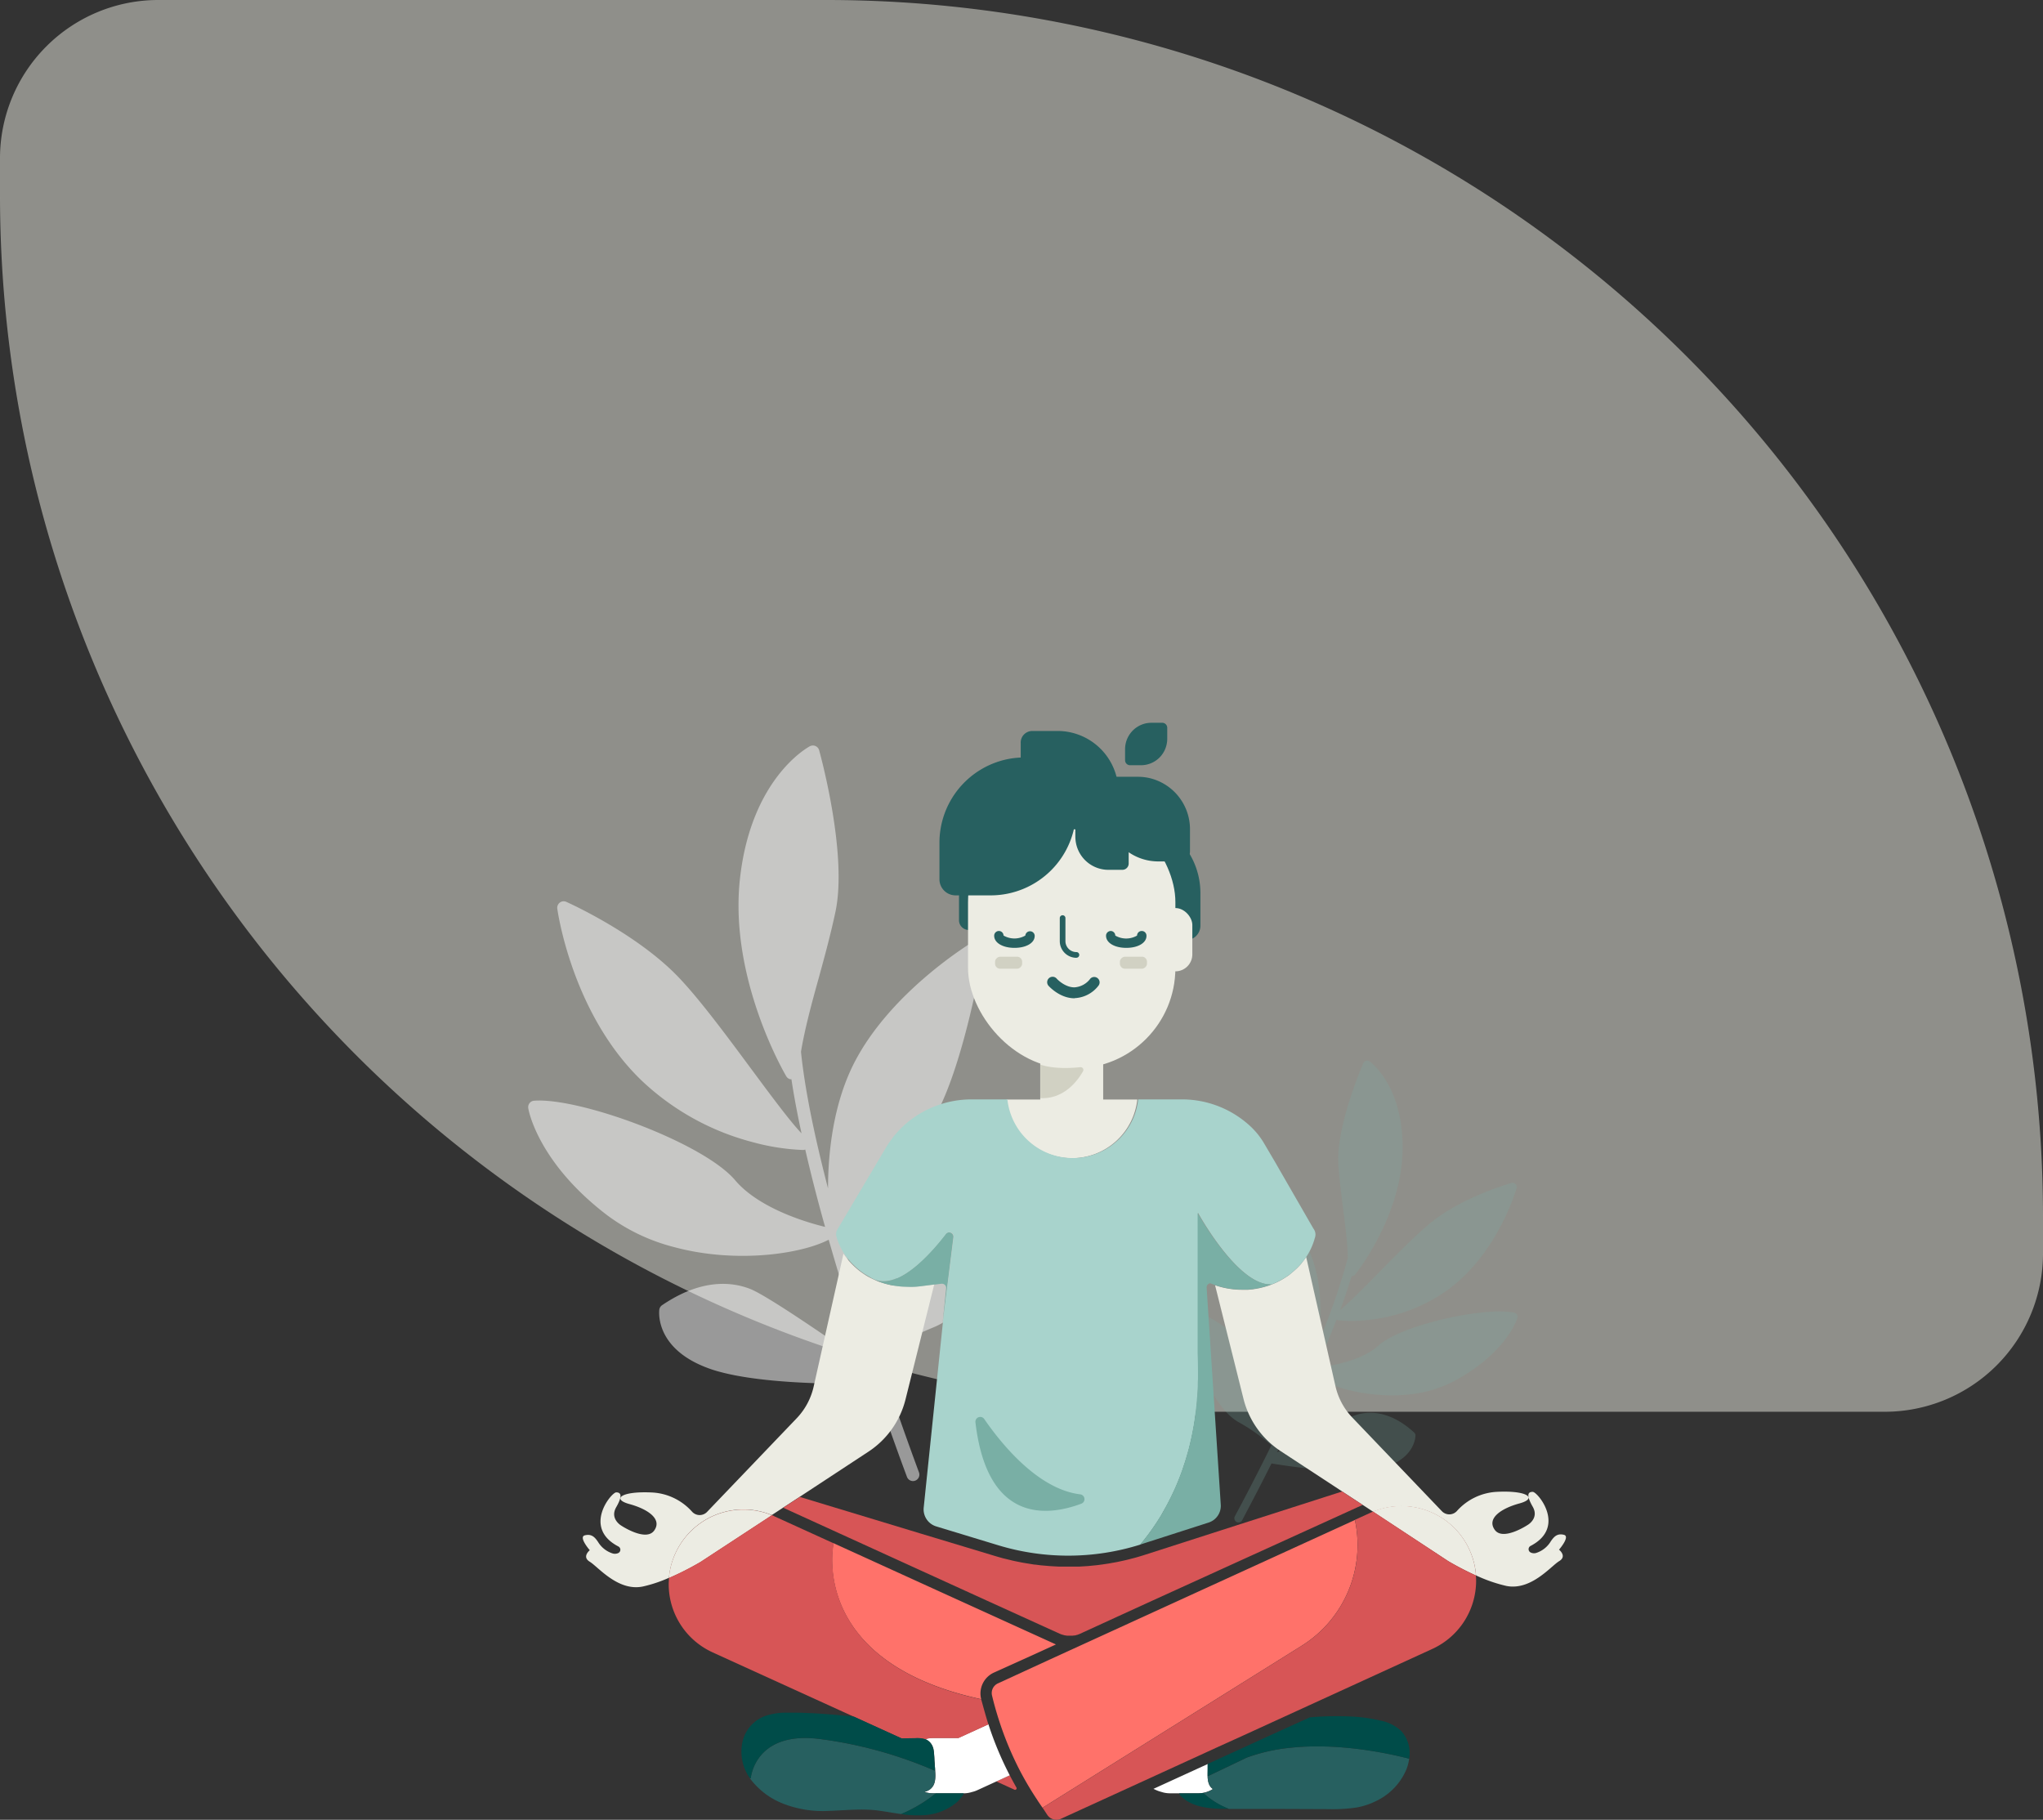 <svg xmlns="http://www.w3.org/2000/svg" viewBox="0 0 556.87 496"><rect x="0" y="0" width="556.87" height="496" fill="#333333" stroke="none"/><defs><style>.cls-1,.cls-9{fill:#ecece3;}.cls-1,.cls-4{opacity:0.5;}.cls-2{opacity:0.23;}.cls-3{fill:#79afa5;}.cls-5{fill:#fff;}.cls-6{fill:#276060;}.cls-7{fill:#d75556;}.cls-8{fill:#ff726a;}.cls-10{fill:#a8d3cc;}.cls-11{fill:#d1d1c3;}.cls-12{fill:none;}.cls-13{fill:#004c49;}</style></defs><g id="Calque_2" data-name="Calque 2"><g id="SECTION_5_Un_meilleur_bien-être_comprendre_son_corps" data-name="SECTION 5 / Un meilleur bien-être, comprendre son corps"><path id="forme_fond_beige_50_" data-name="forme fond beige 50%" class="cls-1" d="M43.15,0H225.23A331.64,331.64,0,0,1,556.87,331.64v10a43.15,43.15,0,0,1-43.15,43.15H331.64A331.64,331.64,0,0,1,0,53.15v-10A43.15,43.15,0,0,1,43.15,0Z" transform="translate(556.87 384.79) rotate(-180)"/><g id="illu"><g class="cls-2"><path id="feuille" class="cls-3" d="M337.47,387.54c-3.48-2-7-6.88-9.13-12.68-2.25-6.07-2.54-11.88-.78-15.54a1.16,1.16,0,0,1,.65-.58,1.14,1.14,0,0,1,.87.05c.37.18,9.05,4.49,12.19,11.41a115.05,115.05,0,0,1,6.9,20.23c2.47-5.07,5.08-10.62,7.6-16.27a1.26,1.26,0,0,1-.21-.55c-.29-2.48-2.6-5.77-5.26-9.57a73.46,73.46,0,0,1-7.38-12.12c-4.33-9.6-4.84-30.88-4.86-31.78a1.13,1.13,0,0,1,.64-1,1.15,1.15,0,0,1,1.22.13c.53.44,13.25,10.8,17.9,24.11,2.69,7.71,2.33,16.44,1.51,22.57a170.32,170.32,0,0,0,8.06-23.16c-.11-4-.69-8.58-1.3-13.33-.5-3.93-1-8-1.29-11.95-.7-10.41,6.5-27,6.81-27.74a1.13,1.13,0,0,1,.74-.64,1.15,1.15,0,0,1,1,.17c.39.28,9.48,7.07,8.94,24.83-.53,17.54-12.39,32.62-12.9,33.26a1.14,1.14,0,0,1-.75.43.89.89,0,0,1-.23,0c-.87,2.9-1.91,6-3.09,9.19,2.29-1.82,6.18-5.77,10.27-9.93,5.06-5.14,10.79-11,15-14.29,8.32-6.56,20.86-10.22,21.39-10.37a1.12,1.12,0,0,1,1.12.29,1.15,1.15,0,0,1,.29,1.12c-.22.73-5.3,18.2-19.14,28a44.77,44.77,0,0,1-20.53,7.84,39.43,39.43,0,0,1-9.06.18,1.22,1.22,0,0,1-.38-.13c-1.63,4.25-3.46,8.63-5.36,13,2-.19,11.6-1.27,16.84-6,6.44-5.74,29.11-10.62,37-8.92a1.1,1.1,0,0,1,.74.54,1.18,1.18,0,0,1,.1.92c-.11.37-3,9.22-16.38,16.71A33.88,33.88,0,0,1,384.74,380c-11,1.36-22.17-1.83-26.78-5.09-3.3,7.45-6.78,14.72-9.88,20.95,4.93-2.53,18.85-9.6,22.37-10.43s8.82-.62,15,5a1.08,1.08,0,0,1,.37.84c0,.28-.14,7-10.28,9.07-.58.12-1.21.21-1.86.29-9.82,1.22-26.24-1.61-27-1.74l-.1,0c-4.55,9.07-7.95,15.31-8,15.48a1.12,1.12,0,0,1-.86.58,1.11,1.11,0,0,1-.68-.13,1.16,1.16,0,0,1-.45-1.55c.1-.19,4.47-8.22,9.95-19.32A50.05,50.05,0,0,0,337.47,387.54Z"/></g><g class="cls-4"><path id="feuille-2" data-name="feuille" class="cls-5" d="M239.38,369.51c6,18.21,11,31.47,11.1,31.78a1.76,1.76,0,0,1-1,2.27,1.65,1.65,0,0,1-1.07.06,1.76,1.76,0,0,1-1.19-1.07c-.1-.29-4-10.58-9-25.47-.05,0-.1,0-.16,0-1.15,0-26.94.84-41.74-3.14-1-.26-1.92-.54-2.79-.85-15.11-5.31-13.87-15.68-13.82-16.12a1.75,1.75,0,0,1,.75-1.22c10.67-7.26,19-6.42,24.06-4.42s25,15.88,32,20.83c-3.41-10.23-7.17-22.13-10.64-34.26-7.77,4-25.55,6.49-42.16,2a51.89,51.89,0,0,1-18.22-8.68c-18.84-14.36-21.42-28.56-21.51-29.16a1.79,1.79,0,0,1,.35-1.38,1.71,1.71,0,0,1,1.25-.67c12.42-.92,46.13,11.46,54.77,21.65,7,8.29,21.46,12,24.54,12.74-2-7.1-3.83-14.22-5.41-21.08a1.85,1.85,0,0,1-.62.12A60.57,60.57,0,0,1,205,311.26a69.47,69.47,0,0,1-29.8-16.45c-19.09-18.08-23.13-46-23.3-47.14a1.8,1.8,0,0,1,.69-1.66,1.74,1.74,0,0,1,1.77-.2c.78.35,19.22,8.66,30.56,20.51,5.76,6,13.3,16.18,19.94,25.16,5.38,7.25,10.49,14.15,13.62,17.43-1.12-5.15-2.06-10.12-2.76-14.76a1.41,1.41,0,0,1-.35,0,1.74,1.74,0,0,1-1.06-.81c-.64-1.09-15.58-26.78-12.62-53.79,3-27.35,18.41-35.8,19.06-36.15a1.77,1.77,0,0,1,2.53,1.09c.31,1.14,7.78,28.2,4.45,44-1.27,6-2.93,12.13-4.54,18-2,7.15-3.83,14-4.86,20.16,1.07,10.6,3.86,23.73,7.37,37.26,0-9.57,1.38-23,7.17-34.28,10-19.42,31.73-32.57,32.65-33.13a1.81,1.81,0,0,1,1.9.06,1.75,1.75,0,0,1,.75,1.74c-.22,1.38-5.6,33.9-14.31,47.69-4.12,6.54-9.32,12.1-13.91,17-4.91,5.25-9.16,9.79-10.14,13.54a1.76,1.76,0,0,1-.44.79c2.65,9.21,5.46,18.29,8.16,26.6,3.38-9.24,9.85-21.52,14.93-29.55,6.3-9.93,20.54-14.66,21.15-14.86a1.73,1.73,0,0,1,1.34.1,1.76,1.76,0,0,1,.87,1c1.92,6,.22,14.83-4.53,23.65-4.56,8.44-11,15.14-16.74,17.48C245.33,365.55,240.63,368.61,239.38,369.51Z"/></g><path class="cls-6" d="M349.82,476.06l0,0h0Z"/><path class="cls-7" d="M276.51,487.8l-4.92-2.25,3.64-1.67c.59,1.12,1.19,2.23,1.82,3.33A.42.42,0,0,1,276.51,487.8Z"/><path class="cls-8" d="M210.36,413l-19.42,12.72a80.18,80.18,0,0,1-8.6,4.37,20.45,20.45,0,0,1,8.6-14.92,19.66,19.66,0,0,1,3.84-2.12,20.29,20.29,0,0,1,15.58-.05Z"/><path class="cls-5" d="M275.23,483.88l-3.64,1.67-1.85.85h0l-1.85.85-1.51.69a7.65,7.65,0,0,1-1.44.49,7.26,7.26,0,0,1-2.25.35h-8.35a7.8,7.8,0,0,1-2.38-.38,4,4,0,0,0,1.21-.48,2.61,2.61,0,0,0,.61-.45c1.31-1.21,1.25-3.14,1.13-4.87l-.09-1.31c0-.56-.07-1.12-.11-1.68v-.06c0-.57-.06-1.15-.12-1.74a7.8,7.8,0,0,0-.17-1.18c0-.12-.07-.24-.11-.36a3.63,3.63,0,0,0-1.76-2.1l-.39-.16a7.47,7.47,0,0,1,2.18-.33h6.9l8.17-3.73A91.27,91.27,0,0,0,275.23,483.88Z"/><path class="cls-5" d="M329.85,486.84s-.07-.09-.1-.15c-.79-1.33-.55-3.26-.55-4.74,0-.38,0-.77,0-1.15l-14.8,6.77.81.37a7.75,7.75,0,0,0,1.28.44,7.37,7.37,0,0,0,2.4.4h7.72a7.49,7.49,0,0,0,4-1.17A2.54,2.54,0,0,1,329.85,486.84Z"/><path class="cls-8" d="M402.29,429.39a82.39,82.39,0,0,1-7.5-3.89L374.26,412a20.37,20.37,0,0,1,16.25.35,20.78,20.78,0,0,1,4.12,2.52,20.36,20.36,0,0,1,7.66,14.48Z"/><path class="cls-9" d="M254.64,350.12l-7.82,31.31a24,24,0,0,1-10.14,14.26L217.94,408l-4.52,2.95-3.06,2a20.29,20.29,0,0,0-15.58.05,19.66,19.66,0,0,0-3.84,2.12,20.45,20.45,0,0,0-8.6,14.92,37,37,0,0,1-7.17,2.39c-6.75,1.36-12.16-5.4-14.41-6.76s0-3.14,0-3.14-3.15-3.61-1.35-4.06,2.7.45,3.6,1.8a7.2,7.2,0,0,0,4.05,3.16,2.19,2.19,0,0,0,1.46-.13,1,1,0,0,0,0-1.81c-9.82-5.14-1.86-14.73-.56-14.73s1.81.9,0,4.05,1.36,5,1.36,5,6.75,4.5,9,1.35-1.8-5.86-6.75-7.21-2.25-3.6,6.3-3.15a15.67,15.67,0,0,1,10.8,5.26,2.79,2.79,0,0,0,4.08,0l24.4-25.49a18.29,18.29,0,0,0,4.63-8.63l8.13-36.24c.1.17.22.33.34.5s.17.24.26.35.18.24.27.36.2.26.31.39l.32.39.36.39c.22.24.44.47.68.7a19.11,19.11,0,0,0,2.33,2l.42.29a17.6,17.6,0,0,0,2.13,1.27l0,0h0a21.78,21.78,0,0,0,9.69,2.38h.06a19.87,19.87,0,0,0,3.69-.13Z"/><path class="cls-9" d="M210.36,413l-19.42,12.72a80.18,80.18,0,0,1-8.6,4.37,20.45,20.45,0,0,1,8.6-14.92,19.66,19.66,0,0,1,3.84-2.12,20.29,20.29,0,0,1,15.58-.05Z"/><path class="cls-9" d="M425,425.5c-2.26,1.35-7.66,8.11-14.42,6.76a41,41,0,0,1-8.26-2.87,20.36,20.36,0,0,0-7.66-14.48,20.78,20.78,0,0,0-4.12-2.52,20.37,20.37,0,0,0-16.25-.35l-2.93-1.92-5.5-3.6-16.78-11a24,24,0,0,1-10.14-14.27l-2.41-9.65-5.33-21.29a22.57,22.57,0,0,0,7.37,1.24h.65l.48,0,.46,0,1-.1.52-.06.46-.08c.19,0,.37-.06.56-.09l.56-.11.93-.22.48-.13,1-.3a3.75,3.75,0,0,0,.47-.17l.47-.17h0l.74-.3.71-.32.71-.36h0l.67-.37c.47-.27.92-.55,1.36-.84l.44-.31.25-.18L352,347l.54-.44c.21-.19.43-.37.63-.57l.37-.34.23-.23c.2-.2.4-.41.59-.62l.33-.37L355,344l.26-.33c.06-.08.12-.15.17-.23l.25-.33.35-.51L364,377.75a18.15,18.15,0,0,0,4.63,8.64L393,411.87a2.8,2.8,0,0,0,4.09,0,15.66,15.66,0,0,1,10.79-5.25c8.56-.46,11.26,1.8,6.3,3.15s-9,4.05-6.75,7.2,9-1.35,9-1.35,3.15-1.8,1.35-4.95-1.35-4.05,0-4.05,9.27,9.58-.55,14.72a1,1,0,0,0,0,1.81,2.07,2.07,0,0,0,1.46.13,7.18,7.18,0,0,0,4-3.15c.91-1.35,1.81-2.25,3.6-1.8s-1.34,4.05-1.34,4.05S427.22,424.15,425,425.5Z"/><path class="cls-9" d="M402.29,429.39a82.39,82.39,0,0,1-7.5-3.89L374.26,412a20.37,20.37,0,0,1,16.25.35,20.78,20.78,0,0,1,4.12,2.52,20.36,20.36,0,0,1,7.66,14.48Z"/><path class="cls-10" d="M358.55,336.77a2.54,2.54,0,0,1-.17.71C358.44,337.24,358.5,337,358.55,336.77Z"/><path class="cls-6" d="M281.21,230.86h-5.89a13.91,13.91,0,0,0-13.92,14v5.95a2.65,2.65,0,0,0,2.64,2.66h5.89a14,14,0,0,0,13.66-11.32,14.34,14.34,0,0,0,.26-2.72v-5.95A2.65,2.65,0,0,0,281.21,230.86Z"/><path class="cls-6" d="M297.83,222.68h8.73a20.12,20.12,0,0,1,4,.39,20.75,20.75,0,0,1,16.64,20.41v8.82a3.93,3.93,0,0,1-3.91,3.94h-8.73a20.79,20.79,0,0,1-20.62-20.81v-8.81A3.93,3.93,0,0,1,297.83,222.68Z"/><rect class="cls-9" x="263.86" y="218.52" width="56.52" height="72.67" rx="27.34"/><rect class="cls-9" x="283.54" y="253.37" width="17.16" height="55.68" rx="8.58"/><rect class="cls-9" x="315.75" y="247.5" width="9.25" height="17.25" rx="4.62"/><path class="cls-6" d="M304.14,211.72h6a14.65,14.65,0,0,1,2.75.26A14.31,14.31,0,0,1,324.36,226v6.07a2.71,2.71,0,0,1-2.7,2.72h-6a14.24,14.24,0,0,1-13.93-11.56,14,14,0,0,1-.27-2.77v-6.07A2.7,2.7,0,0,1,304.14,211.72Z"/><path class="cls-6" d="M294.82,222.42h3.81a9.19,9.19,0,0,1,1.75.17,9.08,9.08,0,0,1,7.27,8.92v3.85a1.72,1.72,0,0,1-1.71,1.72h-3.82a9,9,0,0,1-8.84-7.33,9.29,9.29,0,0,1-.17-1.76v-3.85A1.72,1.72,0,0,1,294.82,222.42Z"/><path class="cls-6" d="M281.35,199.24h7a16,16,0,0,1,3.19.32,16.61,16.61,0,0,1,13.32,16.34V223a3.14,3.14,0,0,1-3.13,3.15h-7a16.56,16.56,0,0,1-16.2-13.43,17.09,17.09,0,0,1-.31-3.23v-7A3.15,3.15,0,0,1,281.35,199.24Z"/><path class="cls-6" d="M293.39,261.06a4.55,4.55,0,0,1-4.52-4.56v-6.27a.77.77,0,1,1,1.54,0v6.27a3,3,0,0,0,3,3,.77.77,0,1,1,0,1.54Z"/><path class="cls-6" d="M316.81,197h-3a7,7,0,0,0-1.38.14,7.2,7.2,0,0,0-5.76,7.07v3a1.36,1.36,0,0,0,1.35,1.36h3a7.15,7.15,0,0,0,7-5.81,7,7,0,0,0,.14-1.39v-3A1.37,1.37,0,0,0,316.81,197Z"/><path class="cls-6" d="M288.94,206.46h-9.77a22.74,22.74,0,0,0-4.47.44,23.25,23.25,0,0,0-18.63,22.86v9.87a4.39,4.39,0,0,0,4.38,4.41h9.78a23.29,23.29,0,0,0,23.09-23.3v-9.86A4.4,4.4,0,0,0,288.94,206.46Z"/><rect class="cls-11" x="273.28" y="258.7" width="3.27" height="7.38" rx="1.37" transform="translate(12.53 537.31) rotate(-90)"/><rect class="cls-11" x="307.31" y="258.7" width="3.27" height="7.38" rx="1.37" transform="translate(46.56 571.34) rotate(-90)"/><path class="cls-6" d="M276.52,258.35c-3.2,0-5.53-1.38-5.53-3.29v-.12a1.29,1.29,0,0,1,1.35-1.19,1.27,1.27,0,0,1,1.2,1.24,5.91,5.91,0,0,0,5.94,0,1.28,1.28,0,0,1,2.55,0s0,.07,0,.09C282.05,257,279.72,258.35,276.52,258.35Z"/><path class="cls-6" d="M307,258.35c-3.2,0-5.52-1.38-5.52-3.29v-.12a1.3,1.3,0,0,1,1.36-1.19A1.28,1.28,0,0,1,304,255a5.89,5.89,0,0,0,5.93,0,1.27,1.27,0,0,1,1.23-1.25A1.28,1.28,0,0,1,312.5,255v.09C312.5,257,310.18,258.35,307,258.35Z"/><path class="cls-6" d="M292.87,272.09c-4,0-6.92-3.24-7.05-3.38a1.47,1.47,0,0,1,2.19-2c0,.05,2.26,2.46,4.91,2.4a5.85,5.85,0,0,0,4.28-2.38,1.47,1.47,0,0,1,2.22,1.92,8.63,8.63,0,0,1-6.48,3.4Z"/><path class="cls-9" d="M310,299.68a17.93,17.93,0,0,1-35.65,0Z"/><path class="cls-11" d="M283.58,290.16s3.54,1.48,10.89.71a.75.75,0,0,1,.73,1.12c-1.41,2.49-5.14,7.65-11.62,7.31Z"/><path class="cls-8" d="M267.45,463.13a6.25,6.25,0,0,1,3.49-7.26l10.47-4.73,6.41-2.93L255,433.28l-27.8-12.67S220,452.85,267.45,463.13Z"/><path class="cls-7" d="M210.36,413l-19.42,12.72a80.18,80.18,0,0,1-8.6,4.37c0,.56-.07,1.12-.07,1.69a20.42,20.42,0,0,0,11.89,18.55l38.65,17.61,13,5.92,3.67-.06a7.61,7.61,0,0,1,2.69.26,7.47,7.47,0,0,1,2.18-.33h6.9l8.17-3.73c-.53-1.6-1.28-4.3-1.94-6.73a.29.29,0,0,1,0-.09c-47.42-10.28-40.22-42.52-40.22-42.52l-16.12-7.34C210.86,413.16,210.61,413,210.36,413Z"/><path class="cls-8" d="M369.31,414.29h0L326.2,434l-31,14.18-3.7,1.69-5.94,2.72L272,458.83a2.89,2.89,0,0,0-1.6,3.3c.53,2.21,1.14,4.38,1.83,6.53A89,89,0,0,0,278,482.6a86.84,86.84,0,0,0,4.74,8c.13.22.27.43.42.65l1,1.47,70.64-44.15A32.38,32.38,0,0,0,369.31,414.29Z"/><path class="cls-7" d="M285.48,494.69a3,3,0,0,0,3.09,1.24,2.3,2.3,0,0,0,.61-.2l21.54-9.85,18.57-8.5,2.31-1.06.53-.24,6.62-3,9-4.12,42.71-19.55a20.43,20.43,0,0,0,11.89-18.29v-.23q0-.74-.06-1.47a82.39,82.39,0,0,1-7.5-3.89L374.26,412c-.25.11-.5.21-.74.33l-4.21,1.92h0a32.38,32.38,0,0,1-14.49,34.32l-70.64,44.15.21.31Z"/><path class="cls-12" d="M238.42,348.83c-.37-.17-.73-.34-1.09-.53l.07,0A6.34,6.34,0,0,0,238.42,348.83Z"/><path class="cls-3" d="M235.63,347.31a19.28,19.28,0,0,0,1.7,1C236.42,347.76,235.88,347.44,235.63,347.31Z"/><path class="cls-3" d="M259.87,337.22a1.19,1.19,0,0,0-2.11-.88c-4.27,5.54-12.76,15-19.34,12.49a22,22,0,0,0,8.68,1.89h.06a19.87,19.87,0,0,0,3.69-.13l3.79-.48.27,0h0l1.69-.21a1.15,1.15,0,0,1,1.29,1.27l-1,9.91h0Z"/><path class="cls-6" d="M255.08,488.78a39,39,0,0,1-9.45,5.66c-2.2-.3-4.39-.72-6.58-1-4.38-.51-8.73,0-13.12.13a29.55,29.55,0,0,1-12.55-2,20.56,20.56,0,0,1-8.81-6.65c-.07-.09-.13-.19-.2-.29l.27.06s1-12.8,18.44-10.75a116.33,116.33,0,0,1,31.74,8.7l.05-.58c0,.18,0,.37,0,.55.12,1.73.18,3.66-1.13,4.87a2.61,2.61,0,0,1-.61.45,4,4,0,0,1-1.21.48,7.8,7.8,0,0,0,2.38.38Z"/><path class="cls-13" d="M254.87,482.05l-.05.58a116.33,116.33,0,0,0-31.74-8.7c-17.41-2.05-18.44,10.75-18.44,10.75l-.27-.06a12.54,12.54,0,0,1-2.06-9.51,9.79,9.79,0,0,1,6.48-7.48,18,18,0,0,1,5.55-.83c2.08,0,4.17,0,6.25.13,1,0,2,.09,3,.15,1.48.1,3,.21,4.43.34s3.17.29,4.75.47l13,5.92,3.67-.06a7.61,7.61,0,0,1,2.69.26l.39.16a3.63,3.63,0,0,1,1.76,2.1c0,.12.08.24.11.36a7.8,7.8,0,0,1,.17,1.18c.06.59.08,1.17.12,1.74v.06c0,.56.07,1.12.11,1.68C254.84,481.54,254.85,481.8,254.87,482.05Z"/><path class="cls-13" d="M262.69,488.78a1.13,1.13,0,0,1-.19.46,10.76,10.76,0,0,1-1.63,1.93,15.28,15.28,0,0,1-9.44,3.59,28.83,28.83,0,0,1-5.8-.32,39,39,0,0,0,9.45-5.66h7.61Z"/><path class="cls-6" d="M384.1,479.35a11.8,11.8,0,0,1-.74,2.89,16.76,16.76,0,0,1-7.93,8.48,19.77,19.77,0,0,1-5.77,1.95,44.11,44.11,0,0,1-7.44.43l-15.1-.06c-4.06,0-8.13,0-12.19,0a22.06,22.06,0,0,1-6.95-4.36,7.5,7.5,0,0,0,2.67-1.05,2.54,2.54,0,0,1-.8-.77l-.1-.14a5.42,5.42,0,0,1-.58-2.56l4.8-2.29.19-.09,5.66-2.71a48.54,48.54,0,0,1,12-2.7C364.5,475,377.53,477.67,384.1,479.35Z"/><path class="cls-13" d="M334.93,493l-2.35,0c-3.85-.11-8-.69-10.81-3.56a1.26,1.26,0,0,1-.36-.64h5.21a8.6,8.6,0,0,0,1.36-.12A22.06,22.06,0,0,0,334.93,493Z"/><path class="cls-6" d="M349.82,476.06l0,0h0Z"/><path class="cls-13" d="M384.1,479.35c-6.57-1.68-19.6-4.32-32.29-3a48.54,48.54,0,0,0-12,2.7l-5.66,2.71-.19.09-4.8,2.29c0-.76,0-1.52,0-2.19,0-.39,0-.77,0-1.15l4.2-1.93.33-.15,12.65-5.79L357,468.09a80.63,80.63,0,0,1,12.43-.17,43.25,43.25,0,0,1,7,1.08,11.29,11.29,0,0,1,5.55,2.85A8.94,8.94,0,0,1,384.1,479.35Z"/><path class="cls-12" d="M290.8,445.81c-.13,0-.25,0-.38-.06C290.55,445.77,290.67,445.8,290.8,445.81Z"/><path class="cls-12" d="M289.4,445.51c-.23-.08-.46-.16-.68-.26C288.94,445.35,289.17,445.43,289.4,445.51Z"/><path class="cls-12" d="M291.51,445.85h0l-.37,0Z"/><path class="cls-12" d="M290.09,445.7l-.39-.11Z"/><path class="cls-12" d="M293.63,445.51l-.24.06Z"/><path class="cls-12" d="M292.22,445.81h0Z"/><path class="cls-12" d="M292.93,445.7l-.24,0Z"/><path class="cls-10" d="M358.55,336.75v0c-.05.24-.11.47-.17.71a17.37,17.37,0,0,1-2.32,5.11l-.35.51-.25.33c0,.08-.11.15-.17.23L355,344l-.36.43-.33.37c-.19.21-.39.42-.59.62l-.23.23-.37.34c-.2.2-.42.38-.63.57L352,347l-.51.39-.25.18-.44.31c-.44.29-.89.57-1.36.84l-.67.37h0l-.71.36-.71.32-.74.3h0c-9.11.55-20.07-19.51-20.07-19.51V369c.11,2.36.14,4.64.09,6.86,0,.67,0,1.34-.06,2,0,.87-.09,1.74-.15,2.59,0,.44-.06.89-.1,1.32l-.12,1.19c0,.41-.08.82-.13,1.23s-.08.69-.13,1-.12.92-.18,1.37l-.18,1.18c-.26,1.64-.57,3.23-.92,4.77l-.21.89c-.08.36-.17.73-.26,1.09s-.18.71-.28,1.06-.19.7-.29,1c-.15.53-.31,1.05-.46,1.56s-.33,1-.51,1.55c-.1.33-.22.65-.33,1a67.21,67.21,0,0,1-3.61,8.39c-.11.21-.21.42-.33.63a3.72,3.72,0,0,1-.21.39c-.1.21-.21.41-.32.61v0l-.35.61c-.34.61-.68,1.21-1,1.79l-.36.58a63.26,63.26,0,0,1-4.14,5.9l-.48.6c-.22.28-.45.55-.69.83a65.56,65.56,0,0,1-38.79.17l-16.84-5.12a4.85,4.85,0,0,1-3.42-5.15l5.17-49.87,3-23.83a1.18,1.18,0,0,0-2.11-.88c-4.27,5.54-12.76,15-19.34,12.49l-.47-.21-.54-.28h0l0,0c-.9-.54-1.45-.86-1.7-1l-.43-.29-.42-.29a20,20,0,0,1-2.33-2c-.24-.23-.46-.46-.68-.7l-.36-.39-.32-.39c-.11-.13-.21-.25-.31-.39s-.19-.23-.27-.36-.18-.23-.26-.35-.24-.33-.34-.5h0a17.89,17.89,0,0,1-2-4.3c0-.13-.07-.26-.11-.39a2.64,2.64,0,0,1,.43-2.08l11.63-19.62,1.28-2.15a27.11,27.11,0,0,1,6.23-7.34,27.47,27.47,0,0,1,17.27-6.12h9.79a17.93,17.93,0,0,0,35.65,0h11.9a27.4,27.4,0,0,1,19,7.63,20.72,20.72,0,0,1,3.51,4.51l2.72,4.62L358,334.86A2.64,2.64,0,0,1,358.55,336.75Z"/><path class="cls-3" d="M346.58,350.06l-.47.17-.47.17-1,.3-.48.13-.93.22-.56.11c-.19,0-.37.07-.56.09l-.46.08-.52.06-1,.1-.46,0-.48,0h-.65a22.57,22.57,0,0,1-7.37-1.24c-.43-.15-.85-.32-1.27-.49a1.15,1.15,0,0,0-1,1.23l3.85,59.11A4.78,4.78,0,0,1,329.4,415l-18.66,6v0c.24-.28.47-.55.69-.83l.48-.6a63.26,63.26,0,0,0,4.14-5.9l.36-.58c.36-.58.7-1.18,1-1.79l.35-.61v0c.11-.2.22-.4.32-.61a3.72,3.72,0,0,0,.21-.39c.12-.21.22-.42.33-.63a67.21,67.21,0,0,0,3.61-8.39c.11-.33.23-.65.33-1,.18-.51.34-1,.51-1.55s.31-1,.46-1.56c.1-.35.2-.7.29-1s.19-.71.28-1.06.18-.73.26-1.09l.21-.89c.35-1.54.66-3.13.92-4.77l.18-1.18c.06-.45.13-.91.18-1.37s.09-.69.13-1,.09-.81.13-1.23l.12-1.19c0-.43.07-.88.1-1.32.06-.85.11-1.71.15-2.59,0-.66,0-1.33.06-2,0-2.22,0-4.5-.09-6.86v-38.4S337.47,350.61,346.58,350.06Z"/><path class="cls-5" d="M289.7,445.59l-.3-.08Z"/><path class="cls-5" d="M291.14,445.83l-.34,0Z"/><path class="cls-5" d="M294.3,445.24c-.22.1-.44.19-.67.27C293.86,445.43,294.08,445.34,294.3,445.24Z"/><path class="cls-5" d="M293.39,445.57l-.46.13Z"/><path class="cls-5" d="M292.69,445.73l-.47.08Z"/><path class="cls-5" d="M292,445.82l-.45,0Z"/><path class="cls-5" d="M290.42,445.75l-.33-.05Z"/><path class="cls-3" d="M268.28,386.77c4.68,6.79,14.67,19.15,26.17,20.53a1.32,1.32,0,0,1,.31,2.54c-9.18,3.44-25.64,5.47-28.88-22.17A1.32,1.32,0,0,1,268.28,386.77Z"/><path class="cls-7" d="M365.83,406.52,333.16,417h0l-21,6.75c-.85.27-1.7.53-2.55.77l-.88.23c-.56.15-1.13.3-1.69.43l-.24.06-.82.18-1.53.33-1.14.2c-.49.09-1,.19-1.47.26s-.78.11-1.17.17l-1.45.2-1.2.12-1.42.14-1.22.08L294,427l-1.23,0-1.4,0h-.28l-1.09,0-1.19,0-1.38-.07-1.19-.07-1.39-.12-1.17-.1-1.4-.18c-.38,0-.77-.09-1.15-.15l-1.44-.23-1.1-.19-1.5-.3-1-.21-1.66-.41-.85-.2c-.83-.22-1.66-.46-2.49-.71L251,418h0l-33-10-4.52,2.95,38,17.33a2.3,2.3,0,0,1-1.3-2.3,2.3,2.3,0,0,0,1.3,2.3l17.33,7.9h0l20,9.09c.22.1.45.18.68.26l.3.08.39.11.33.05c.13,0,.25.05.38.06l.34,0,.37,0,.45,0h.26l.47-.07.24,0,.46-.13.24-.06c.23-.08.45-.17.67-.27l10.69-4.9,8.87-4.06,57.47-26.16Z"/></g></g></g></svg>